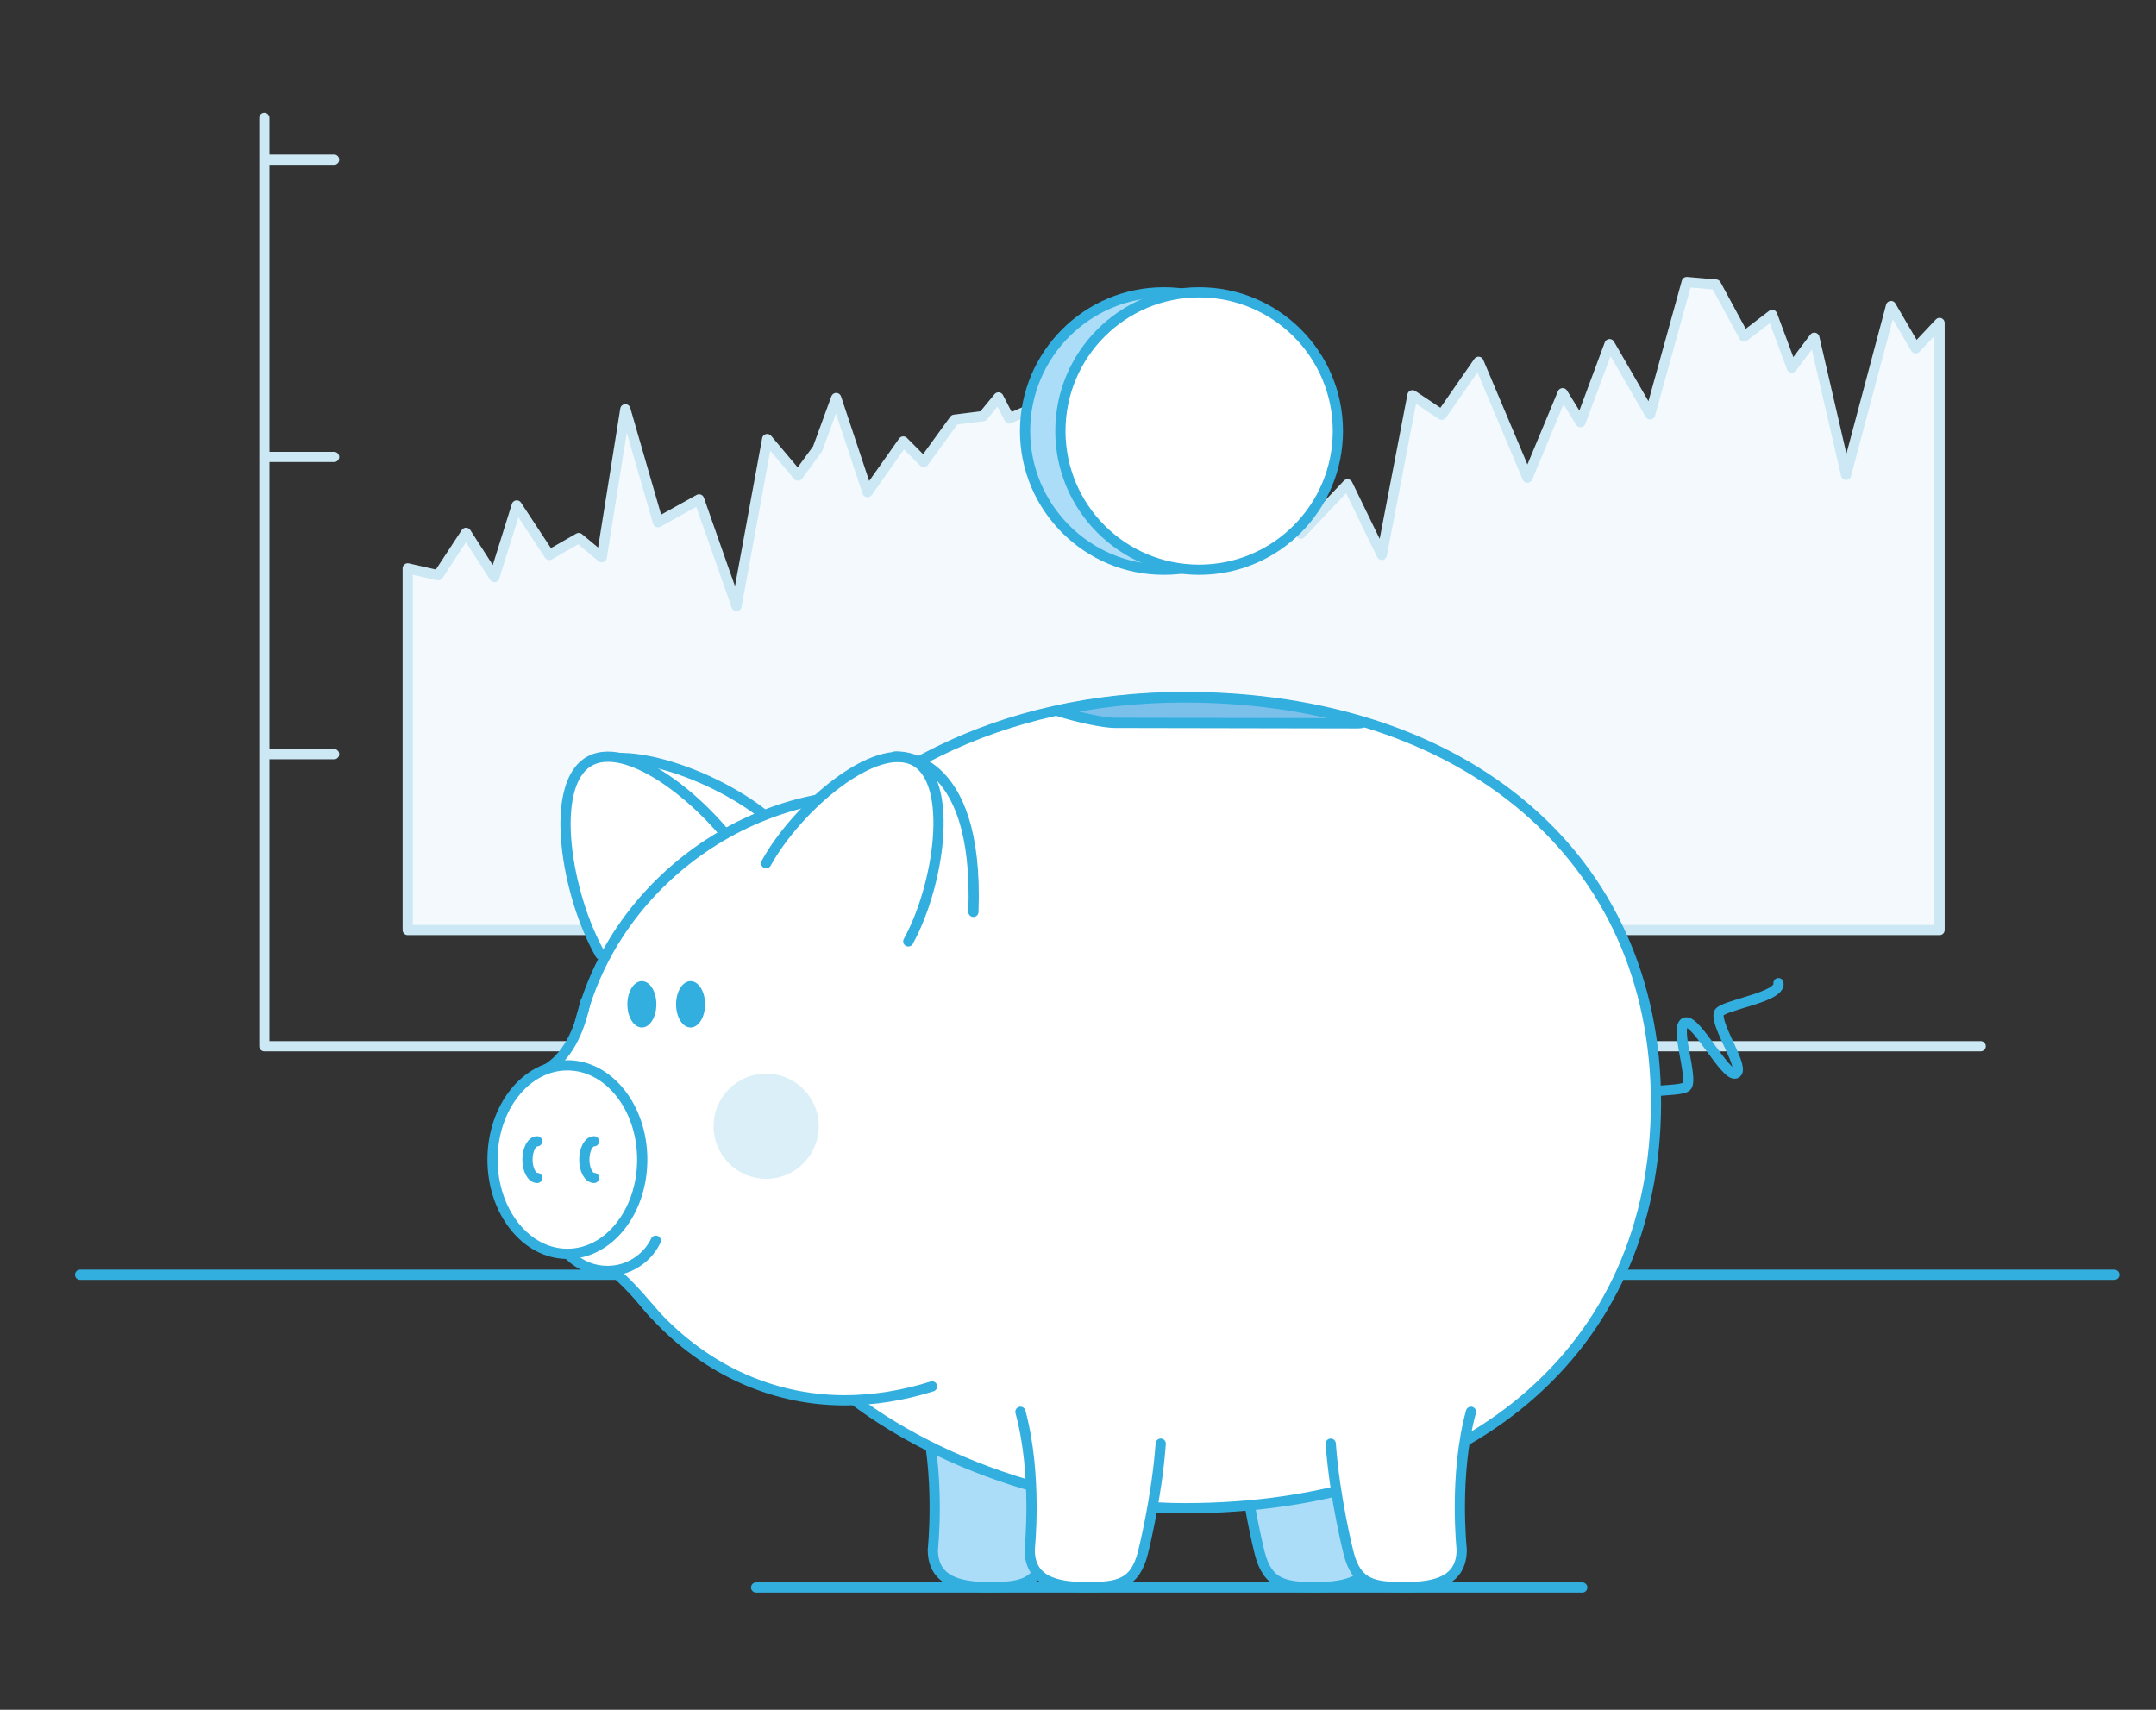 <?xml version="1.0" encoding="UTF-8"?> <svg xmlns="http://www.w3.org/2000/svg" id="Warstwa_1" viewBox="0 0 464 368"><rect x="0" y="0" width="464" height="368" fill="#333333" stroke="none"/><defs><style>.cls-1{fill:#7bc0eb;}.cls-1,.cls-2,.cls-3,.cls-4,.cls-5,.cls-6{stroke-width:0px;}.cls-2{fill:#f3f9fd;}.cls-3{fill:#32aedf;}.cls-7{stroke:#32aedf;}.cls-7,.cls-8{fill:none;stroke-linecap:round;stroke-linejoin:round;stroke-width:2.2px;}.cls-4{fill:#dbeff8;}.cls-5{fill:#abddf8;}.cls-8{stroke:#cce8f5;}.cls-6{fill:#fff;}</style></defs><polyline class="cls-8" points="56.9 25.38 56.9 225.18 426.27 225.18"></polyline><line class="cls-8" x1="56.95" y1="162.32" x2="71.91" y2="162.32"></line><line class="cls-8" x1="56.95" y1="98.35" x2="71.91" y2="98.35"></line><line class="cls-8" x1="56.95" y1="34.38" x2="71.91" y2="34.38"></line><polygon class="cls-2" points="87.75 200.17 87.75 122.33 94.31 123.82 100.3 114.68 106.4 124.19 111.21 108.79 118.22 119.44 124.55 115.81 129.5 119.93 134.58 88.09 141.61 112.4 150.45 107.49 158.51 130.43 165.11 94.5 171.74 102.37 175.97 96.58 179.96 85.67 186.7 105.93 194.4 95.02 198.8 99.44 205.4 90.34 211.58 89.56 214.88 85.54 217.22 90.08 222.58 87.74 231.32 74.24 239.91 102.37 245.27 84.89 251.03 68.66 254.9 71.59 259.43 99.09 271.95 94.11 279.92 114.88 290 104.24 297.38 119.44 303.98 85.07 310.28 89.27 318.2 77.87 328.73 102.81 336.3 84.63 340.15 90.86 346.4 74.07 355.13 89.18 363.01 60.7 369.3 61.24 375.35 72.42 381.4 67.78 385.62 79.12 390.47 72.69 397.3 102.21 406.97 65.87 412.28 74.97 417.42 69.51 417.42 200.17 87.75 200.17"></polygon><polygon class="cls-8" points="87.75 200.17 87.75 122.33 94.31 123.82 100.3 114.68 106.4 124.19 111.21 108.79 118.22 119.44 124.55 115.81 129.5 119.93 134.58 88.09 141.61 112.4 150.45 107.49 158.51 130.43 165.11 94.5 171.74 102.37 175.97 96.58 179.96 85.67 186.7 105.93 194.4 95.02 198.8 99.44 205.4 90.34 211.58 89.56 214.88 85.54 217.22 90.08 222.58 87.74 231.32 74.24 239.91 102.37 245.27 84.89 251.03 68.66 254.9 71.59 259.43 99.09 271.95 94.11 279.92 114.88 290 104.24 297.38 119.44 303.98 85.07 310.28 89.27 318.2 77.87 328.73 102.81 336.3 84.63 340.15 90.86 346.4 74.07 355.13 89.18 363.01 60.7 369.3 61.24 375.35 72.42 381.4 67.78 385.62 79.12 390.47 72.69 397.3 102.21 406.97 65.87 412.28 74.97 417.42 69.51 417.42 200.17 87.75 200.17"></polygon><line class="cls-7" x1="17.24" y1="274.37" x2="455.04" y2="274.37"></line><line class="cls-7" x1="162.73" y1="341.68" x2="340.52" y2="341.68"></line><path class="cls-6" d="M168.23,178.86c-10.04-10.8-35.19-20.31-42.69-13.34-7.5,6.97,1.76,29.14,11.8,39.94"></path><path class="cls-7" d="M168.23,178.86c-10.04-10.8-35.19-20.31-42.69-13.34-7.5,6.97,1.76,29.14,11.8,39.94"></path><path class="cls-6" d="M161.42,187.06c-7.3-12.81-25.69-28.28-34.59-23.21-8.9,5.08-4.94,28.77,2.37,41.58"></path><path class="cls-7" d="M161.42,187.06c-7.3-12.81-25.69-28.28-34.59-23.21-8.9,5.08-4.94,28.77,2.37,41.58"></path><path class="cls-7" d="M349.83,237.26c-.33-3.27,12-1.98,13.18-3.46,1.46-1.83-2.78-13.18-.24-13.74,2.36-.52,8.6,11.78,10.76,10.99,2.29-.84-4.42-10.32-3.61-12.98.54-1.75,13.41-3.36,12.83-6.47"></path><path class="cls-5" d="M267.26,310.72c.85,11.79,3.82,23.45,3.82,23.45,1.73,6.92,5.49,7.43,12.19,7.43s12.19-1.4,12.19-8.1c0,0-1.72-16.03,1.99-29.64"></path><path class="cls-7" d="M267.26,310.72c.85,11.79,3.82,23.45,3.82,23.45,1.73,6.92,5.49,7.43,12.19,7.43s12.19-1.4,12.19-8.1c0,0-1.72-16.03,1.99-29.64"></path><path class="cls-5" d="M228.96,310.72c-.85,11.79-3.82,23.45-3.82,23.45-1.73,6.92-5.49,7.43-12.19,7.43s-12.19-1.4-12.19-8.1c0,0,1.72-16.03-1.99-29.64"></path><path class="cls-7" d="M228.96,310.72c-.85,11.79-3.82,23.45-3.82,23.45-1.73,6.92-5.49,7.43-12.19,7.43s-12.19-1.4-12.19-8.1c0,0,1.72-16.03-1.99-29.64"></path><path class="cls-6" d="M356.39,237.31c0,53.67-41.1,87.3-101.42,87.3-30.16,0-62.97-13.05-81.06-32.04,0,0-32.28-7.11-35.04-44.77-3.46-47.08,27.19-55.53,27.19-55.53,17.23-25.32,49.21-42.25,88.91-42.25,60.32,0,101.42,34.55,101.42,87.3"></path><path class="cls-7" d="M356.39,237.31c0,53.67-41.1,87.3-101.42,87.3-30.16,0-62.97-13.05-81.06-32.04,0,0-32.28-7.11-35.04-44.77-3.46-47.08,27.19-55.53,27.19-55.53,17.23-25.32,49.21-42.25,88.91-42.25,60.32,0,101.42,34.55,101.42,87.3Z"></path><path class="cls-6" d="M249.8,310.72c-.85,11.79-3.82,23.45-3.82,23.45-1.73,6.92-5.49,7.43-12.19,7.43s-12.19-1.4-12.19-8.1c0,0,1.72-16.03-1.99-29.64"></path><path class="cls-7" d="M249.8,310.72c-.85,11.79-3.82,23.45-3.82,23.45-1.73,6.92-5.49,7.43-12.19,7.43s-12.19-1.4-12.19-8.1c0,0,1.72-16.03-1.99-29.64"></path><path class="cls-6" d="M286.39,310.72c.85,11.79,3.82,23.45,3.82,23.45,1.73,6.92,5.48,7.43,12.19,7.43s12.18-1.4,12.18-8.1c0,0-1.72-16.03,1.99-29.64"></path><path class="cls-7" d="M286.39,310.72c.85,11.79,3.82,23.45,3.82,23.45,1.73,6.92,5.48,7.43,12.19,7.43s12.18-1.4,12.18-8.1c0,0-1.72-16.03,1.99-29.64"></path><path class="cls-1" d="M292.24,155.67c.57,0,.92-.07,1.11-.19-11.63-3.5-24.55-5.37-38.51-5.37-9.62,0-18.77,1-27.38,2.87,4.57,1.44,10.11,2.6,12.49,2.6l52.3.1Z"></path><path class="cls-7" d="M292.24,155.67c.57,0,.92-.07,1.11-.19-11.63-3.5-24.55-5.37-38.51-5.37-9.62,0-18.77,1-27.38,2.87,4.57,1.44,10.11,2.6,12.49,2.6l52.3.1Z"></path><path class="cls-5" d="M280.33,92.77c0,16.49-13.37,29.86-29.86,29.86s-29.86-13.37-29.86-29.86,13.37-29.86,29.86-29.86,29.86,13.37,29.86,29.86"></path><path class="cls-7" d="M280.33,92.77c0,16.49-13.37,29.86-29.86,29.86s-29.86-13.37-29.86-29.86,13.37-29.86,29.86-29.86,29.86,13.37,29.86,29.86Z"></path><path class="cls-6" d="M287.93,92.77c0,16.49-13.37,29.86-29.86,29.86s-29.86-13.37-29.86-29.86,13.37-29.86,29.86-29.86,29.86,13.37,29.86,29.86"></path><path class="cls-7" d="M287.93,92.77c0,16.49-13.37,29.86-29.86,29.86s-29.86-13.37-29.86-29.86,13.37-29.86,29.86-29.86,29.86,13.37,29.86,29.86Z"></path><path class="cls-6" d="M200.59,298.4c-6.13,1.94-12.6,2.99-18.78,2.99-32.95,0-58.83-29.69-58.83-66.3s31.49-64.08,64.44-64.08"></path><path class="cls-7" d="M200.59,298.4c-6.13,1.94-12.6,2.99-18.78,2.99-32.95,0-58.83-29.69-58.83-66.3s31.49-64.08,64.44-64.08"></path><path class="cls-6" d="M126.02,215.6c-.98,4.71-3.1,11.2-8.23,14.44l2.83,7.19,13.64,9.32"></path><path class="cls-7" d="M126.02,215.6c-.98,4.71-3.1,11.2-8.23,14.44l2.83,7.19,13.64,9.32"></path><path class="cls-6" d="M140.65,282.67c-8.42-10.16-12.87-13.16-18.54-12.8l-1.49-14,13.64-9.32"></path><path class="cls-7" d="M140.65,282.67c-8.42-10.16-12.87-13.16-18.54-12.8l-1.49-14,13.64-9.32"></path><path class="cls-6" d="M141.14,267.03c-1.01,2.1-2.67,3.91-4.87,5.11-5.61,3.06-12.64,1-15.71-4.61"></path><path class="cls-7" d="M141.14,267.03c-1.01,2.1-2.67,3.91-4.87,5.11-5.61,3.06-12.64,1-15.71-4.61"></path><path class="cls-6" d="M138.22,249.58c0,11.21-7.21,20.29-16.11,20.29s-16.11-9.08-16.11-20.29,7.21-20.29,16.11-20.29,16.11,9.08,16.11,20.29"></path><path class="cls-7" d="M138.22,249.58c0,11.21-7.21,20.29-16.11,20.29s-16.11-9.08-16.11-20.29,7.21-20.29,16.11-20.29,16.11,9.08,16.11,20.29Z"></path><path class="cls-6" d="M115.61,253.53c-1.15,0-2.09-1.77-2.09-3.94s.94-3.95,2.09-3.95"></path><path class="cls-7" d="M115.61,253.53c-1.15,0-2.09-1.77-2.09-3.94s.94-3.95,2.09-3.95"></path><path class="cls-6" d="M127.84,253.53c-1.15,0-2.09-1.77-2.09-3.94s.94-3.95,2.09-3.95"></path><path class="cls-7" d="M127.84,253.53c-1.15,0-2.09-1.77-2.09-3.94s.94-3.95,2.09-3.95"></path><path class="cls-3" d="M151.74,216.16c0,2.76-1.39,4.99-3.12,4.99s-3.12-2.23-3.12-4.99,1.39-4.99,3.12-4.99,3.12,2.23,3.12,4.99"></path><path class="cls-3" d="M141.26,216.16c0,2.76-1.39,4.99-3.12,4.99s-3.12-2.23-3.12-4.99,1.39-4.99,3.12-4.99,3.12,2.23,3.12,4.99"></path><path class="cls-6" d="M164.89,185.79c6.62-12.02,23.58-26.63,32.03-21.99,8.45,4.65,5.18,26.8-1.44,38.82"></path><path class="cls-7" d="M164.89,185.79c6.62-12.02,23.58-26.63,32.03-21.99,8.45,4.65,5.18,26.8-1.44,38.82"></path><path class="cls-7" d="M192.55,162.83s18.25-1.7,16.94,33.43"></path><path class="cls-4" d="M176.21,242.4c0,6.25-5.07,11.32-11.32,11.32s-11.32-5.07-11.32-11.32,5.07-11.32,11.32-11.32,11.32,5.07,11.32,11.32"></path></svg> 